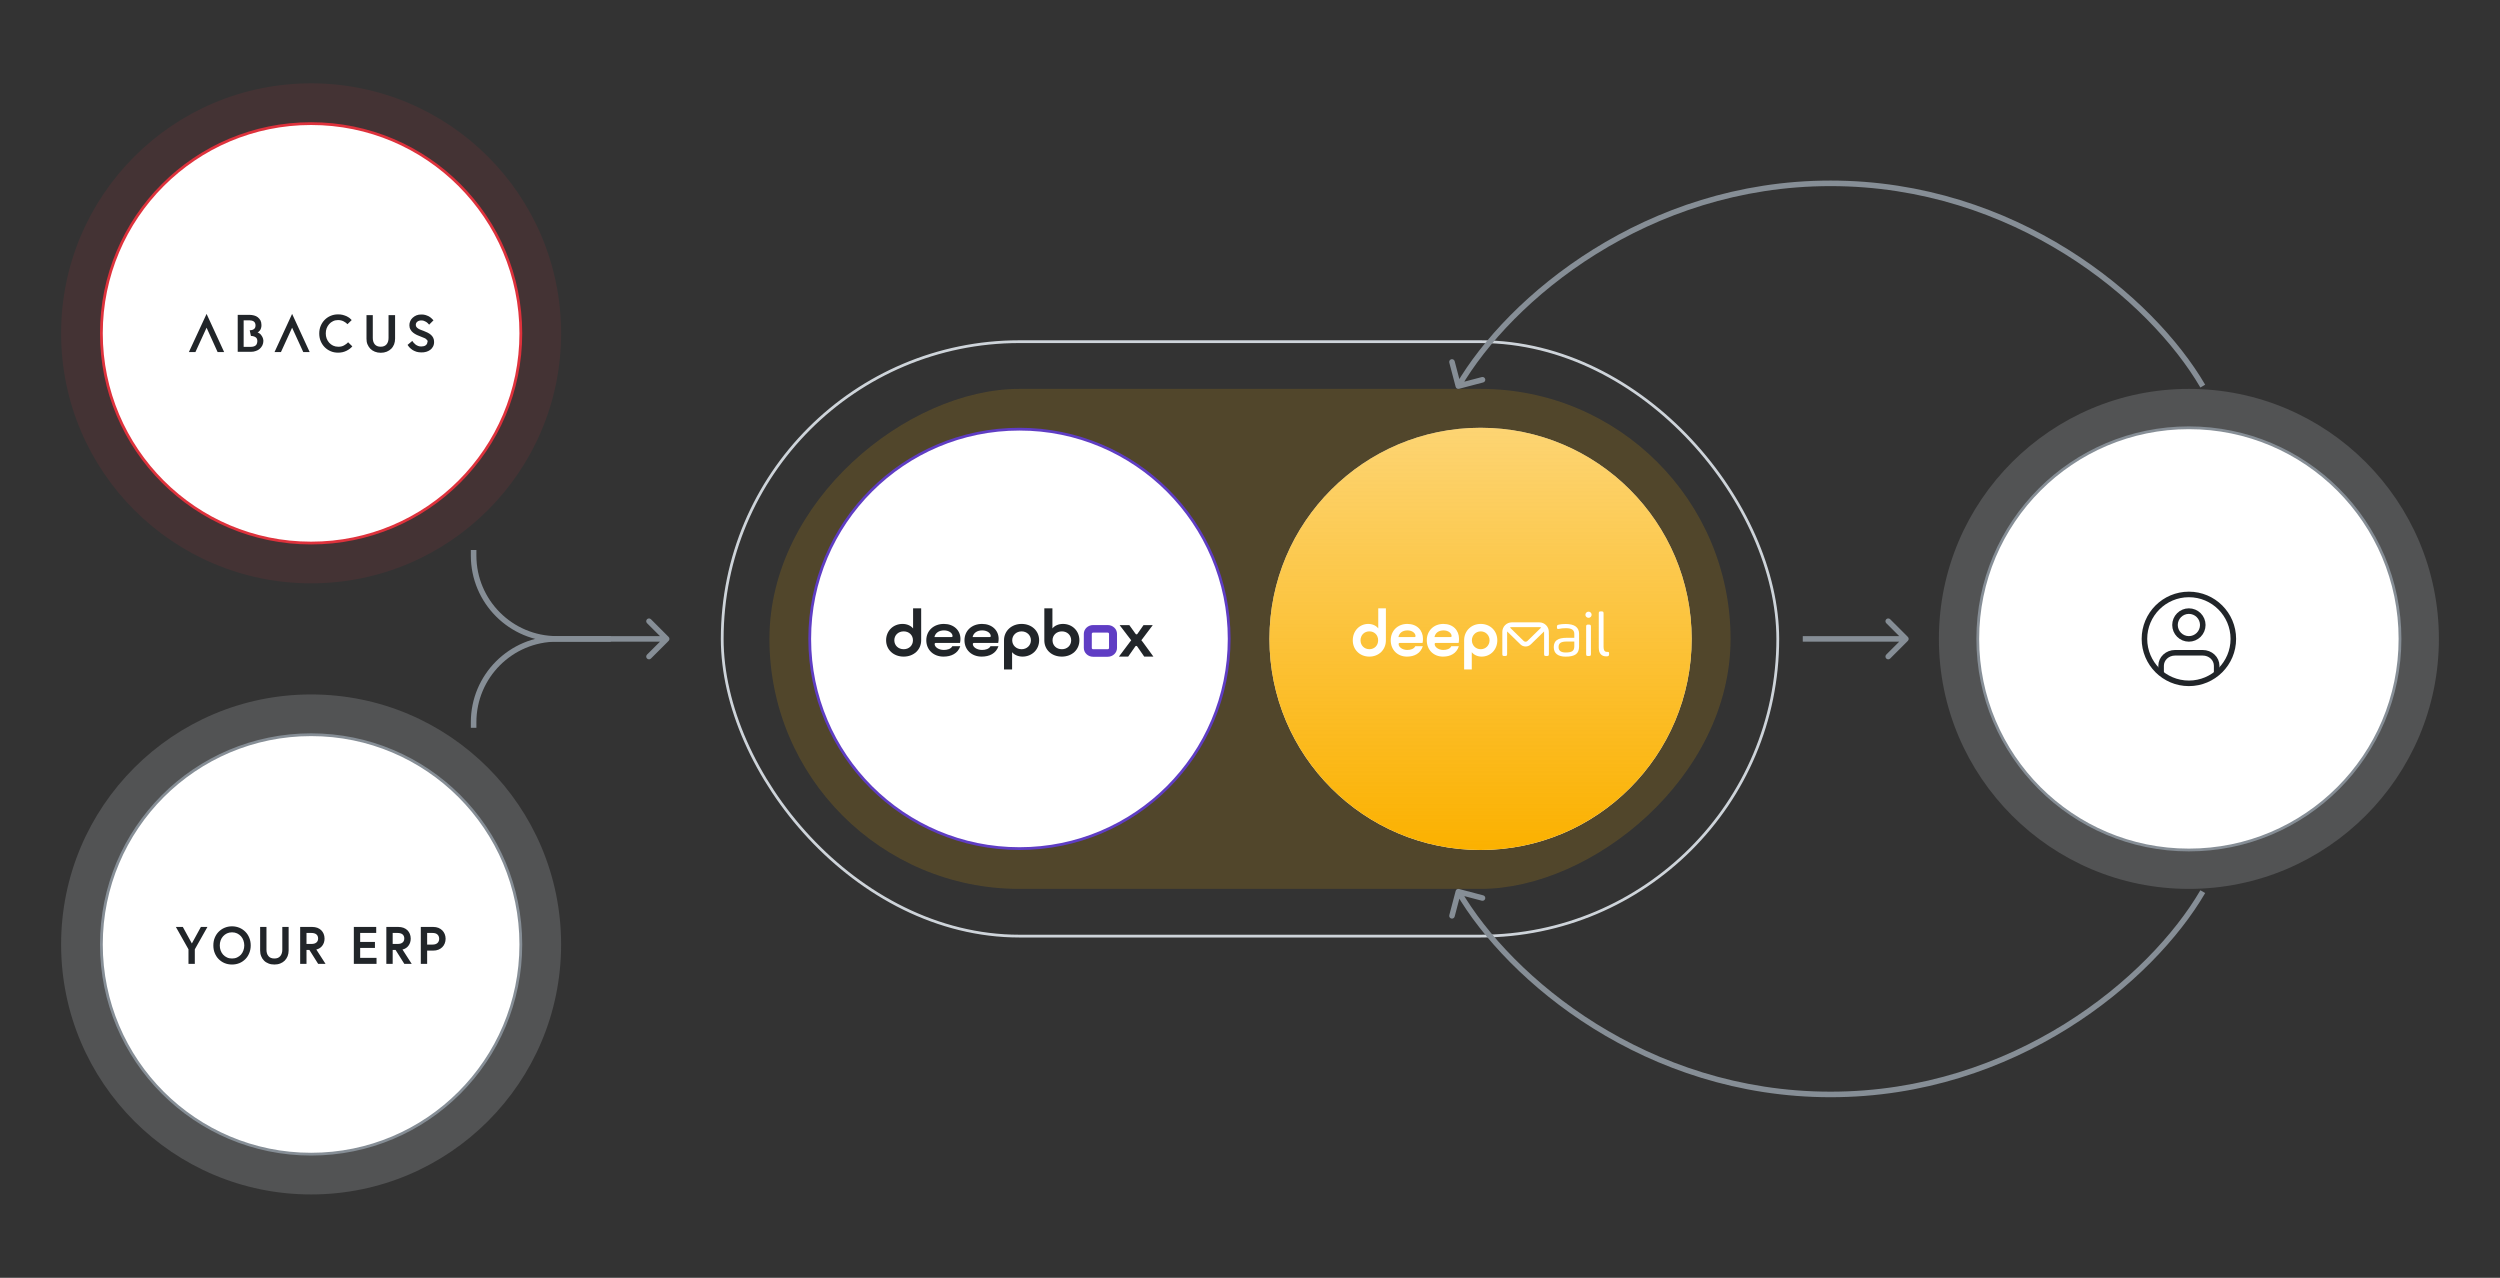 <svg width="900" height="460" viewBox="0 0 900 460" fill="none" xmlns="http://www.w3.org/2000/svg">
<rect x="0" y="0" width="900" height="460" fill="#333333" stroke="none"/>
<ellipse cx="112" cy="120" rx="90" ry="90" transform="rotate(-90 112 120)" fill="#DE323C" fill-opacity="0.1"/>
<circle cx="112" cy="120" r="75.5" transform="rotate(-90 112 120)" fill="white" stroke="#DE323C"/>
<path fill-rule="evenodd" clip-rule="evenodd" d="M68 126.738L74.368 113L80.691 126.738H78.336L74.368 117.972L70.355 126.738H68ZM125.308 123.206C124.959 123.642 124.479 123.991 123.869 124.339C123.258 124.688 122.517 124.863 121.688 124.819C121.034 124.819 120.467 124.688 119.9 124.427C119.376 124.165 118.897 123.816 118.504 123.38C118.112 122.944 117.806 122.421 117.588 121.854C117.37 121.287 117.283 120.676 117.283 120.022C117.283 119.368 117.37 118.757 117.588 118.19C117.806 117.623 118.112 117.1 118.504 116.664C118.897 116.227 119.333 115.879 119.9 115.617C120.423 115.355 121.034 115.224 121.688 115.224C122.473 115.224 123.171 115.399 123.738 115.704C124.305 116.009 124.784 116.358 125.09 116.707L126.616 115.224C126.414 114.982 126.174 114.776 125.897 114.539L125.831 114.483C125.526 114.265 125.177 114.047 124.741 113.829C124.305 113.654 123.869 113.48 123.345 113.349C122.822 113.218 122.298 113.175 121.688 113.175C120.728 113.175 119.856 113.349 119.027 113.698C118.199 114.047 117.501 114.527 116.89 115.137C116.28 115.748 115.8 116.489 115.451 117.318C115.102 118.146 114.928 119.062 114.928 120.065C114.928 121.069 115.102 121.984 115.451 122.813C115.8 123.642 116.28 124.383 116.89 124.994C117.501 125.604 118.199 126.084 119.027 126.433C119.813 126.782 120.728 126.956 121.688 126.956C122.255 126.956 122.822 126.913 123.345 126.782C123.869 126.651 124.348 126.477 124.784 126.258C125.221 126.04 125.613 125.779 125.962 125.517C126.311 125.255 126.573 124.994 126.834 124.688L125.308 123.206ZM153.307 121.984C153.525 122.159 153.7 122.333 153.831 122.508C153.962 122.682 154.005 122.9 153.874 123.118C153.874 123.38 153.787 123.642 153.656 123.86C153.525 124.078 153.351 124.252 153.133 124.383C152.915 124.514 152.697 124.601 152.435 124.645C152.173 124.688 151.912 124.732 151.65 124.732C151.258 124.732 150.909 124.688 150.56 124.558C150.211 124.427 149.906 124.252 149.644 124.078C149.382 123.86 149.164 123.642 148.946 123.424C148.901 123.367 148.853 123.311 148.804 123.253L148.804 123.253L148.804 123.253L148.804 123.253L148.804 123.253L148.804 123.253L148.804 123.253L148.804 123.253C148.664 123.089 148.52 122.919 148.423 122.726L146.722 124.165C146.94 124.514 147.202 124.819 147.507 125.168C147.812 125.473 148.205 125.779 148.597 126.04C149.033 126.302 149.469 126.476 149.993 126.651C150.473 126.782 151.04 126.869 151.694 126.869C152.304 126.869 152.871 126.825 153.438 126.651C153.962 126.52 154.441 126.258 154.877 125.953C155.314 125.648 155.619 125.255 155.881 124.776C156.142 124.296 156.273 123.772 156.273 123.118C156.273 122.551 156.186 122.072 155.968 121.635C155.75 121.199 155.488 120.85 155.139 120.545C154.79 120.24 154.398 119.978 153.962 119.76C153.525 119.542 153.046 119.324 152.566 119.149L151.519 118.757C151.17 118.626 150.865 118.495 150.603 118.321C150.342 118.146 150.124 117.972 149.949 117.754C149.775 117.536 149.688 117.274 149.688 116.969C149.688 116.489 149.862 116.097 150.254 115.791C150.647 115.486 151.127 115.355 151.694 115.355C151.999 115.355 152.304 115.399 152.566 115.486C152.761 115.551 152.931 115.64 153.114 115.735C153.177 115.768 153.241 115.801 153.307 115.835C153.569 115.966 153.787 116.14 153.962 116.315C154.094 116.421 154.194 116.543 154.292 116.661C154.355 116.738 154.417 116.813 154.485 116.882L156.055 115.312C155.837 115.05 155.619 114.832 155.314 114.57C155.052 114.308 154.703 114.09 154.354 113.872L154.354 113.872C153.962 113.698 153.569 113.523 153.133 113.393C152.697 113.262 152.217 113.218 151.694 113.218C151.04 113.218 150.429 113.305 149.906 113.523C149.382 113.741 148.946 114.047 148.554 114.396C148.161 114.745 147.899 115.137 147.681 115.617C147.463 116.097 147.376 116.576 147.376 117.1C147.376 117.667 147.507 118.19 147.769 118.626C147.987 119.062 148.335 119.455 148.728 119.76C149.121 120.065 149.6 120.371 150.08 120.589C150.237 120.654 150.389 120.719 150.54 120.783C150.891 120.933 151.227 121.077 151.563 121.199C151.912 121.33 152.217 121.461 152.522 121.592C152.788 121.668 153.021 121.81 153.22 121.931C153.25 121.95 153.279 121.967 153.307 121.984ZM142.23 113.436V121.941C142.23 122.682 142.099 123.337 141.881 123.947C141.619 124.558 141.314 125.081 140.834 125.561C140.398 125.997 139.831 126.346 139.22 126.607C138.566 126.869 137.868 127 137.083 127C136.298 127 135.6 126.869 134.946 126.607C134.292 126.346 133.769 125.997 133.333 125.561C132.896 125.125 132.548 124.558 132.286 123.947C132.024 123.337 131.937 122.639 131.937 121.941V113.436H134.205V121.636C134.205 122.595 134.423 123.337 134.903 123.947C135.382 124.514 136.08 124.819 137.04 124.819C137.999 124.819 138.697 124.514 139.177 123.947C139.656 123.38 139.875 122.595 139.875 121.636V113.436H142.23ZM105.158 113L98.834 126.738H101.146L105.158 117.972L109.171 126.738H111.482L105.158 113ZM93.819 120.371C94.037 120.632 94.255 120.938 94.473 121.33C94.691 121.723 94.778 122.202 94.822 122.682C94.822 123.249 94.691 123.816 94.473 124.296C94.211 124.819 93.906 125.212 93.514 125.561C93.121 125.91 92.685 126.171 92.118 126.346C91.595 126.564 90.984 126.651 90.374 126.651H85.576V113.349H89.894C90.417 113.349 90.941 113.436 91.464 113.567C91.987 113.698 92.423 113.916 92.816 114.221C93.208 114.527 93.514 114.919 93.775 115.355C93.993 115.835 94.124 116.358 94.124 117.012C94.124 117.492 94.081 117.885 93.95 118.19C93.862 118.495 93.732 118.757 93.557 118.975C93.383 119.193 93.208 119.368 93.078 119.455C92.975 119.506 92.903 119.557 92.843 119.599C92.801 119.629 92.765 119.655 92.729 119.673C92.75 119.673 92.794 119.695 92.859 119.727C92.925 119.76 93.012 119.804 93.121 119.847L93.121 119.847C93.339 119.978 93.557 120.109 93.819 120.371ZM90.286 124.863C90.941 124.863 91.507 124.732 91.944 124.427C92.38 124.165 92.598 123.554 92.641 122.857C92.641 122.159 92.467 121.723 92.031 121.417C91.551 121.112 90.984 120.938 90.33 120.938L89.894 118.888C90.548 118.888 91.028 118.757 91.377 118.495C91.769 118.234 91.987 117.841 91.987 117.1C91.987 116.489 91.725 115.966 91.333 115.704C90.897 115.442 90.417 115.312 89.806 115.312H87.713V124.863H90.286Z" fill="#212529"/>
<path d="M240.707 230.707C241.098 230.317 241.098 229.683 240.707 229.293L234.343 222.929C233.953 222.538 233.32 222.538 232.929 222.929C232.538 223.319 232.538 223.953 232.929 224.343L238.586 230L232.929 235.657C232.538 236.047 232.538 236.681 232.929 237.071C233.32 237.462 233.953 237.462 234.343 237.071L240.707 230.707ZM219.877 230L219.877 231L219.877 231L219.877 230ZM219.877 231L240 231L240 229L219.877 229L219.877 231ZM219.877 229L200.5 229L200.5 231L219.877 231L219.877 229ZM171.5 200L171.5 198L169.5 198L169.5 200L171.5 200ZM200.5 229C184.484 229 171.5 216.016 171.5 200L169.5 200C169.5 217.121 183.379 231 200.5 231L200.5 229Z" fill="#868E96"/>
<path d="M219.877 231L200.5 231L200.5 229L219.877 229L219.877 231ZM171.5 260L171.5 262L169.5 262L169.5 260L171.5 260ZM200.5 231C184.484 231 171.5 243.984 171.5 260L169.5 260C169.5 242.879 183.379 229 200.5 229L200.5 231Z" fill="#868E96"/>
<g style="mix-blend-mode:multiply">
<rect x="277" y="320" width="180" height="346" rx="90" transform="rotate(-90 277 320)" fill="#FFB400" fill-opacity="0.15"/>
</g>
<circle cx="367" cy="230" r="75.5" transform="rotate(-90 367 230)" fill="white" stroke="#5F3DC4"/>
<path d="M328.711 226.239V219H331.622V230.529C331.622 233.895 328.944 236.38 325.311 236.38C321.679 236.38 319 233.895 319 230.505C319 227.095 321.562 224.61 324.918 224.61C326.454 224.61 327.895 225.205 328.711 226.239ZM325.333 227.295C323.375 227.295 321.955 228.659 321.955 230.505C321.955 232.355 323.375 233.716 325.333 233.716C327.266 233.716 328.663 232.351 328.663 230.505C328.667 228.659 327.269 227.295 325.333 227.295Z" fill="#212529"/>
<path d="M339.66 236.38C336.049 236.38 333.465 233.939 333.465 230.505C333.465 227.03 336.122 224.61 339.802 224.61C343.343 224.61 345.763 226.899 345.763 230C345.763 230.461 345.716 230.945 345.6 231.451H336.959C336.631 231.451 336.471 231.605 336.471 231.87C336.471 232.925 337.891 233.981 339.78 233.981C341.014 233.981 342.32 233.63 342.83 232.64H345.694C344.81 235.259 342.455 236.38 339.66 236.38ZM336.398 229.34H342.55C342.782 229.34 342.921 229.209 342.921 228.989C342.921 227.979 341.709 226.944 339.845 226.944C338.029 226.941 336.704 227.845 336.398 229.34Z" fill="#212529"/>
<path d="M353.406 236.38C349.795 236.38 347.211 233.939 347.211 230.505C347.211 227.03 349.868 224.61 353.548 224.61C357.089 224.61 359.51 226.899 359.51 230C359.51 230.461 359.462 230.945 359.346 231.451H350.705C350.377 231.451 350.217 231.605 350.217 231.87C350.217 232.925 351.637 233.981 353.526 233.981C354.76 233.981 356.066 233.63 356.576 232.64H359.44C358.552 235.259 356.201 236.38 353.406 236.38ZM350.145 229.34H356.296C356.529 229.34 356.667 229.209 356.667 228.989C356.667 227.979 355.455 226.944 353.591 226.944C351.775 226.941 350.447 227.845 350.145 229.34Z" fill="#212529"/>
<path d="M364.354 234.775V241H361.442V230.505C361.442 227.116 364.169 224.61 367.779 224.61C371.39 224.61 374.09 227.095 374.09 230.505C374.09 233.895 371.459 236.38 368.103 236.38C366.636 236.38 365.144 235.785 364.354 234.775ZM367.775 233.719C369.661 233.719 371.131 232.334 371.131 230.509C371.131 228.683 369.664 227.298 367.775 227.298C365.865 227.298 364.398 228.683 364.398 230.509C364.398 232.331 365.868 233.719 367.775 233.719Z" fill="#212529"/>
<path d="M388.581 230.505C388.581 233.895 385.924 236.38 382.269 236.38C378.564 236.38 375.958 233.895 375.958 230.529V219H378.87V226.239C379.685 225.205 381.105 224.61 382.666 224.61C385.993 224.61 388.581 227.095 388.581 230.505ZM382.291 233.719C384.202 233.719 385.621 232.355 385.621 230.509C385.621 228.659 384.202 227.298 382.291 227.298C380.333 227.298 378.913 228.663 378.913 230.509C378.913 232.355 380.286 233.719 382.291 233.719Z" fill="#212529"/>
<path d="M406.142 236.38H402.812L406.608 231.32C406.841 231.011 407.052 230.725 407.237 230.505C407.052 230.265 406.841 230 406.608 229.691L403.066 225.05H406.56L408.843 228.24C408.981 228.415 409.33 228.415 409.447 228.24L411.66 225.05H414.99L411.496 229.691C411.263 230 411.077 230.261 410.892 230.481C411.103 230.701 411.31 230.987 411.543 231.317L415.223 236.377H411.914L409.352 232.657C409.214 232.482 408.886 232.482 408.748 232.657L406.142 236.38Z" fill="#212529"/>
<path d="M398.775 227.735C399.037 227.735 399.249 227.934 399.249 228.182V233.276C399.249 233.523 399.037 233.723 398.775 233.723H393.523C393.261 233.723 393.05 233.523 393.05 233.276V228.178C393.05 227.931 393.261 227.731 393.523 227.731H398.775V227.735ZM398.775 225.019H393.523C391.678 225.019 390.175 226.439 390.175 228.182V233.276C390.175 235.019 391.678 236.438 393.523 236.438H398.775C400.621 236.438 402.124 235.019 402.124 233.276V228.178C402.124 226.435 400.621 225.019 398.775 225.019Z" fill="#5F3DC4"/>
<circle cx="533" cy="230" r="76" transform="rotate(-90 533 230)" fill="white"/>
<circle cx="533" cy="230" r="76" transform="rotate(-90 533 230)" fill="url(#paint0_linear_11334_6906)"/>
<g clip-path="url(#clip0_11334_6906)">
<path d="M496.171 226.239V219H498.921V230.529C498.921 233.898 496.391 236.38 492.961 236.38C489.53 236.38 487 233.891 487 230.509C487 227.126 489.42 224.61 492.589 224.61C494.04 224.61 495.408 225.201 496.178 226.239H496.171ZM492.981 227.291C491.132 227.291 489.791 228.652 489.791 230.502C489.791 232.351 491.132 233.712 492.981 233.712C494.831 233.712 496.13 232.351 496.13 230.502C496.13 228.652 494.81 227.291 492.981 227.291Z" fill="white"/>
<path d="M506.511 236.38C503.101 236.38 500.66 233.939 500.66 230.509C500.66 227.078 503.17 224.61 506.641 224.61C510.113 224.61 512.272 226.899 512.272 230C512.272 230.461 512.231 230.949 512.121 231.451H503.96C503.651 231.451 503.5 231.602 503.5 231.87C503.5 232.929 504.84 233.981 506.621 233.981C507.79 233.981 509.02 233.63 509.501 232.64H512.21C511.371 235.259 509.151 236.38 506.511 236.38ZM503.431 229.34H509.24C509.46 229.34 509.591 229.209 509.591 228.989C509.591 227.979 508.45 226.941 506.69 226.941C504.93 226.941 503.72 227.841 503.431 229.34Z" fill="white"/>
<path d="M519.491 236.38C516.081 236.38 513.641 233.939 513.641 230.509C513.641 227.078 516.15 224.61 519.622 224.61C523.094 224.61 525.252 226.899 525.252 230C525.252 230.461 525.211 230.949 525.101 231.451H516.941C516.631 231.451 516.48 231.602 516.48 231.87C516.48 232.929 517.821 233.981 519.601 233.981C520.77 233.981 522.001 233.63 522.482 232.64H525.191C524.352 235.259 522.131 236.38 519.491 236.38ZM516.418 229.34H522.228C522.448 229.34 522.578 229.209 522.578 228.989C522.578 227.979 521.437 226.941 519.677 226.941C517.917 226.941 516.707 227.841 516.418 229.34Z" fill="white"/>
<path d="M529.838 234.771V241H527.088V230.509C527.088 227.119 529.659 224.61 533.069 224.61C536.479 224.61 539.03 227.099 539.03 230.509C539.03 233.919 536.541 236.38 533.379 236.38C531.99 236.38 530.587 235.789 529.838 234.771ZM533.069 233.719C534.85 233.719 536.239 232.331 536.239 230.509C536.239 228.687 534.85 227.298 533.069 227.298C531.289 227.298 529.879 228.687 529.879 230.509C529.879 232.331 531.268 233.719 533.069 233.719Z" fill="white"/>
<path d="M568.469 228.226V232.771C568.469 234.042 568.084 234.964 567.321 235.534C566.558 236.105 565.341 236.394 563.67 236.394C562.281 236.394 561.209 236.105 560.473 235.534C559.731 234.964 559.359 234.104 559.359 232.956C559.359 231.808 559.738 230.928 560.494 230.399C561.25 229.869 562.432 229.608 564.041 229.608H566.75V228.233C566.75 227.497 566.503 226.968 566.014 226.638C565.526 226.308 564.77 226.143 563.746 226.143C562.811 226.143 561.972 226.226 561.222 226.397C560.947 226.459 560.755 226.446 560.652 226.363C560.542 226.281 560.494 226.102 560.494 225.827V225.641C560.494 225.38 560.542 225.201 560.631 225.105C560.721 225.009 560.906 224.926 561.181 224.864C561.855 224.713 562.68 224.637 563.656 224.637C566.867 224.637 568.476 225.841 568.476 228.24L568.469 228.226ZM566.75 232.695V230.949H564.069C563.017 230.949 562.254 231.1 561.786 231.409C561.319 231.719 561.085 232.227 561.085 232.949C561.085 234.249 561.944 234.902 563.656 234.902C564.77 234.902 565.568 234.737 566.042 234.407C566.516 234.077 566.75 233.506 566.75 232.695Z" fill="white"/>
<path d="M571.885 220.196C572.188 220.196 572.449 220.306 572.662 220.526C572.875 220.746 572.985 221.014 572.985 221.317C572.985 221.619 572.875 221.881 572.662 222.094C572.449 222.307 572.188 222.417 571.885 222.417C571.562 222.417 571.294 222.307 571.074 222.094C570.854 221.881 570.744 221.619 570.744 221.317C570.744 221.014 570.854 220.746 571.074 220.526C571.294 220.306 571.569 220.196 571.885 220.196ZM571.012 235.424V225.586C571.012 225.298 571.06 225.098 571.15 225.002C571.239 224.906 571.439 224.851 571.748 224.851H572.002C572.291 224.851 572.49 224.899 572.587 225.002C572.683 225.105 572.738 225.298 572.738 225.586V235.424C572.738 235.734 572.69 235.926 572.587 236.023C572.49 236.112 572.291 236.16 572.002 236.16H571.748C571.439 236.16 571.246 236.112 571.15 236.023C571.06 235.933 571.012 235.734 571.012 235.424Z" fill="white"/>
<path d="M575.557 233.224V220.836C575.557 220.533 575.605 220.334 575.694 220.237C575.784 220.148 575.983 220.1 576.292 220.1H576.547C576.835 220.1 577.035 220.148 577.131 220.237C577.227 220.327 577.282 220.526 577.282 220.836V232.922C577.282 234.084 577.674 234.668 578.451 234.668H578.568C578.87 234.668 579.07 234.702 579.152 234.771C579.235 234.84 579.276 235.005 579.276 235.266V235.424C579.276 235.713 579.235 235.919 579.152 236.029C579.07 236.146 578.898 236.222 578.637 236.27C578.589 236.284 578.451 236.291 578.224 236.291C577.385 236.291 576.732 236.029 576.265 235.514C575.797 234.991 575.564 234.228 575.564 233.217L575.557 233.224Z" fill="white"/>
<path d="M557.579 228.515V227.47C557.579 225.579 556.039 224.046 554.155 224.046H544.262C542.371 224.046 540.838 225.586 540.838 227.47V228.515V235.424C540.838 235.734 540.886 235.926 540.975 236.023C541.065 236.112 541.264 236.16 541.574 236.16H541.828C542.117 236.16 542.316 236.112 542.412 236.023C542.509 235.933 542.564 235.734 542.564 235.424V233.589V227.47C542.564 227.422 542.577 227.374 542.577 227.326L547.335 231.966C547.864 232.482 548.538 232.736 549.219 232.736C549.899 232.736 550.573 232.482 551.102 231.966L555.86 227.326C555.86 227.374 555.874 227.422 555.874 227.47V234.689V235.424C555.874 235.734 555.922 235.926 556.011 236.023C556.1 236.112 556.3 236.16 556.609 236.16H556.864C557.152 236.16 557.352 236.112 557.448 236.023C557.544 235.933 557.599 235.734 557.599 235.424V228.515H557.579ZM549.885 230.743C549.507 231.114 548.909 231.114 548.524 230.743L543.574 225.909C543.78 225.82 544.014 225.765 544.255 225.765H554.148C554.389 225.765 554.622 225.82 554.829 225.909L549.879 230.743H549.885Z" fill="white"/>
</g>
<path d="M686.83 230.707C687.221 230.317 687.221 229.683 686.83 229.293L680.466 222.929C680.076 222.538 679.443 222.538 679.052 222.929C678.662 223.319 678.662 223.953 679.052 224.343L684.709 230L679.052 235.657C678.662 236.047 678.662 236.681 679.052 237.071C679.443 237.462 680.076 237.462 680.466 237.071L686.83 230.707ZM649 231L686.123 231V229L649 229V231Z" fill="#868E96"/>
<ellipse cx="788" cy="230" rx="90" ry="90" transform="rotate(-90 788 230)" fill="#CED4DA" fill-opacity="0.2"/>
<circle cx="788" cy="230" r="76" transform="rotate(-90 788 230)" fill="white"/>
<path d="M788 246C796.837 246 804 238.837 804 230C804 221.163 796.837 214 788 214C779.163 214 772 221.163 772 230C772 238.837 779.163 246 788 246Z" stroke="#212529" stroke-width="2" stroke-linecap="round" stroke-linejoin="round"/>
<path d="M798 242V239.667C798 238.429 797.473 237.242 796.536 236.367C795.598 235.492 794.326 235 793 235H783C781.674 235 780.402 235.492 779.464 236.367C778.527 237.242 778 238.429 778 239.667V242" stroke="#212529" stroke-width="2" stroke-linecap="round" stroke-linejoin="round"/>
<path d="M783 225C783 226.326 783.527 227.598 784.464 228.536C785.402 229.473 786.674 230 788 230C789.326 230 790.598 229.473 791.536 228.536C792.473 227.598 793 226.326 793 225C793 223.674 792.473 222.402 791.536 221.464C790.598 220.527 789.326 220 788 220C786.674 220 785.402 220.527 784.464 221.464C783.527 222.402 783 223.674 783 225Z" stroke="#212529" stroke-width="2" stroke-linecap="round" stroke-linejoin="round"/>
<circle cx="788" cy="230" r="76" transform="rotate(-90 788 230)" stroke="#868E96"/>
<rect x="260" y="123" width="380" height="214" rx="107" stroke="#CED4DA"/>
<path d="M525.254 139.967C524.72 140.108 524.173 139.788 524.033 139.254L521.745 130.55C521.605 130.016 521.924 129.469 522.458 129.328C522.993 129.188 523.539 129.507 523.68 130.041L525.713 137.779L533.45 135.745C533.984 135.605 534.531 135.924 534.672 136.458C534.812 136.993 534.493 137.539 533.959 137.68L525.254 139.967ZM659 67C593.167 67 544.219 108.063 525.864 139.504L524.136 138.496C542.792 106.541 592.347 65 659 65V67ZM792.136 139.504C773.781 108.063 724.833 67 659 67V65C725.653 65 775.208 106.541 793.864 138.496L792.136 139.504Z" fill="#868E96"/>
<path d="M525.254 320.033C524.72 319.892 524.173 320.212 524.033 320.746L521.745 329.45C521.605 329.984 521.924 330.531 522.458 330.672C522.993 330.812 523.539 330.493 523.68 329.959L525.713 322.221L533.45 324.255C533.984 324.395 534.531 324.076 534.672 323.542C534.812 323.007 534.493 322.461 533.959 322.32L525.254 320.033ZM659 393C593.167 393 544.219 351.937 525.864 320.496L524.136 321.504C542.792 353.459 592.347 395 659 395V393ZM792.136 320.496C773.781 351.937 724.833 393 659 393V395C725.653 395 775.208 353.459 793.864 321.504L792.136 320.496Z" fill="#868E96"/>
<ellipse cx="112" cy="340" rx="90" ry="90" transform="rotate(-90 112 340)" fill="#CED4DA" fill-opacity="0.2"/>
<circle cx="112" cy="340" r="75.5" transform="rotate(-90 112 340)" fill="white" stroke="#868E96"/>
<path d="M70.133 347H67.853V341.756L63.312 333.7H65.82L69.069 339.647L72.318 333.7H74.674L70.133 341.756V347ZM83.533 345.062C84.198 345.062 84.806 344.948 85.357 344.682C85.889 344.435 86.364 344.093 86.744 343.675C87.124 343.257 87.409 342.744 87.618 342.174C87.827 341.604 87.941 340.996 87.941 340.35C87.941 339.704 87.827 339.096 87.618 338.526C87.409 337.956 87.124 337.462 86.744 337.044C86.364 336.626 85.889 336.284 85.357 336.018C84.806 335.771 84.198 335.638 83.533 335.638C82.849 335.638 82.241 335.771 81.709 336.018C81.158 336.284 80.702 336.626 80.322 337.044C79.942 337.462 79.638 337.956 79.429 338.526C79.22 339.096 79.125 339.704 79.125 340.35C79.125 340.996 79.22 341.604 79.429 342.174C79.638 342.744 79.942 343.257 80.322 343.675C80.702 344.093 81.158 344.435 81.709 344.682C82.241 344.948 82.849 345.062 83.533 345.062ZM83.533 333.472C84.483 333.472 85.376 333.662 86.212 334.004C87.029 334.346 87.732 334.84 88.34 335.448C88.948 336.056 89.404 336.778 89.746 337.614C90.088 338.45 90.259 339.362 90.259 340.35C90.259 341.338 90.088 342.25 89.746 343.086C89.404 343.922 88.948 344.663 88.34 345.271C87.732 345.879 87.029 346.373 86.212 346.715C85.376 347.057 84.483 347.228 83.533 347.228C82.545 347.228 81.652 347.057 80.835 346.715C80.018 346.373 79.315 345.879 78.707 345.271C78.099 344.663 77.643 343.922 77.301 343.086C76.959 342.25 76.807 341.338 76.807 340.35C76.807 339.362 76.959 338.45 77.301 337.614C77.643 336.778 78.099 336.056 78.707 335.448C79.315 334.84 80.018 334.346 80.835 334.004C81.652 333.662 82.545 333.472 83.533 333.472ZM101.628 333.7H103.908V342.174C103.908 342.915 103.775 343.599 103.547 344.207C103.3 344.815 102.958 345.347 102.521 345.803C102.065 346.259 101.533 346.601 100.906 346.848C100.26 347.114 99.557 347.228 98.778 347.228C97.98 347.228 97.277 347.114 96.65 346.848C96.004 346.601 95.472 346.259 95.035 345.803C94.579 345.347 94.237 344.815 94.009 344.207C93.762 343.599 93.648 342.915 93.648 342.174V333.7H95.928V341.889C95.928 342.839 96.156 343.618 96.631 344.188C97.106 344.777 97.828 345.062 98.778 345.062C99.728 345.062 100.431 344.777 100.906 344.188C101.381 343.618 101.628 342.839 101.628 341.889V333.7ZM112.144 339.818C112.866 339.818 113.455 339.666 113.873 339.324C114.291 339.001 114.519 338.507 114.519 337.842C114.519 337.196 114.291 336.702 113.873 336.36C113.455 336.037 112.866 335.866 112.144 335.866H110.339V339.818H112.144ZM108.059 333.7H112.429C113.075 333.7 113.683 333.814 114.234 334.004C114.766 334.213 115.241 334.498 115.621 334.859C116.001 335.239 116.305 335.676 116.514 336.189C116.723 336.702 116.837 337.272 116.837 337.88C116.837 338.868 116.571 339.704 116.058 340.407C115.545 341.129 114.823 341.604 113.873 341.832L117.198 347H114.538L111.384 341.984H110.339V347H108.059V333.7ZM129.661 339.096H134.981V341.262H129.661V344.834H135.551V347H127.381V333.7H135.437V335.866H129.661V339.096ZM143.168 339.818C143.89 339.818 144.479 339.666 144.897 339.324C145.315 339.001 145.543 338.507 145.543 337.842C145.543 337.196 145.315 336.702 144.897 336.36C144.479 336.037 143.89 335.866 143.168 335.866H141.363V339.818H143.168ZM139.083 333.7H143.453C144.099 333.7 144.707 333.814 145.258 334.004C145.79 334.213 146.265 334.498 146.645 334.859C147.025 335.239 147.329 335.676 147.538 336.189C147.747 336.702 147.861 337.272 147.861 337.88C147.861 338.868 147.595 339.704 147.082 340.407C146.569 341.129 145.847 341.604 144.897 341.832L148.222 347H145.562L142.408 341.984H141.363V347H139.083V333.7ZM151.49 333.7H156.012C156.658 333.7 157.266 333.814 157.817 334.023C158.349 334.251 158.824 334.536 159.204 334.916C159.584 335.296 159.888 335.752 160.097 336.265C160.306 336.797 160.42 337.348 160.42 337.956C160.42 338.564 160.306 339.134 160.097 339.647C159.888 340.179 159.584 340.616 159.204 340.996C158.824 341.376 158.349 341.68 157.817 341.889C157.266 342.117 156.658 342.212 156.012 342.212H153.77V347H151.49V333.7ZM155.727 340.046C156.506 340.046 157.095 339.856 157.494 339.476C157.893 339.096 158.102 338.602 158.102 337.956C158.102 337.329 157.893 336.816 157.494 336.436C157.095 336.056 156.506 335.866 155.727 335.866H153.77V340.046H155.727Z" fill="#212529"/>
<defs>
<linearGradient id="paint0_linear_11334_6906" x1="457" y1="230" x2="609" y2="230" gradientUnits="userSpaceOnUse">
<stop stop-color="#FBB100"/>
<stop offset="1" stop-color="#FBB100" stop-opacity="0.55"/>
</linearGradient>
<clipPath id="clip0_11334_6906">
<rect width="92.276" height="22" fill="white" transform="translate(487 219)"/>
</clipPath>
</defs>
</svg>
